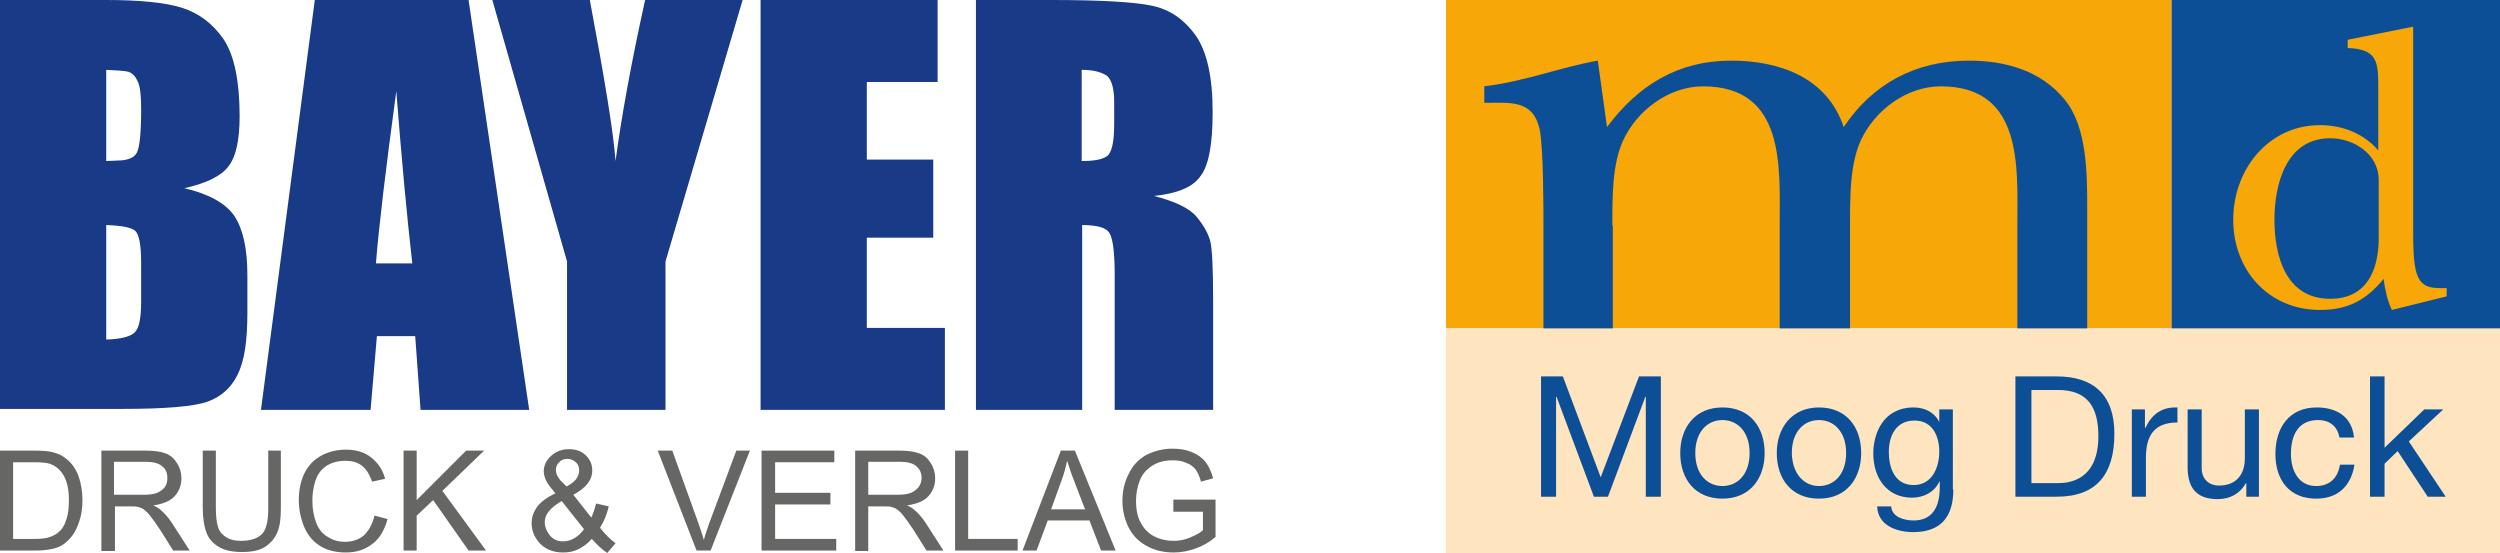 <?xml version="1.0" encoding="utf-8"?>
<!-- Generator: Adobe Illustrator 22.1.0, SVG Export Plug-In . SVG Version: 6.00 Build 0)  -->
<svg version="1.1" id="Ebene_1" xmlns="http://www.w3.org/2000/svg" xmlns:xlink="http://www.w3.org/1999/xlink" x="0px" y="0px"
	 viewBox="0 0 515.4 114" style="enable-background:new 0 0 515.4 114;" xml:space="preserve">
<style type="text/css">
	.st0{fill:#FFFFFF;}
	.st1{fill:#193A87;}
	.st2{fill:#666665;}
	.st3{fill:#F7A707;}
	.st4{fill:#0C4F96;}
	.st5{fill:#FEE4BF;}
	.st6{fill-rule:evenodd;clip-rule:evenodd;fill:#F7A707;}
</style>
<g>
	<g>
		<g>
			<g>
				<path class="st1" d="M21.9,46.4V70c3.1-0.1,5-0.6,5.9-1.5c0.9-0.9,1.3-3,1.3-6.4v-7.9c0-3.6-0.4-5.8-1.2-6.6
					C27.1,46.9,25.1,46.5,21.9,46.4 M21.9,14.4v18.8c0.9,0,1.6-0.1,2.2-0.1c2.1,0,3.5-0.5,4.1-1.6c0.6-1.1,0.9-4.1,0.9-9.1
					c0-2.7-0.2-4.5-0.7-5.6c-0.5-1.1-1.1-1.7-1.9-2C25.7,14.6,24.1,14.5,21.9,14.4 M0,0h21.8C28.7,0,34,0.5,37.5,1.6
					c3.5,1.1,6.4,3.3,8.6,6.5c2.2,3.3,3.3,8.6,3.3,15.9c0,5-0.8,8.4-2.3,10.3c-1.5,2-4.6,3.5-9.1,4.5c5.1,1.2,8.5,3.1,10.3,5.7
					c1.8,2.7,2.7,6.8,2.7,12.2v7.8c0,5.7-0.6,9.9-2,12.7c-1.3,2.7-3.4,4.6-6.2,5.6c-2.8,1-8.7,1.5-17.5,1.5H0V0z"/>
				<path class="st1" d="M85,54.3c-1.1-9.6-2.2-21.4-3.3-35.5c-2.2,16.2-3.6,28-4.2,35.5H85z M96.6,0l12.5,84.5H86.7l-1.1-15.2h-7.9
					l-1.3,15.2H53.8L64.9,0H96.6z"/>
				<path class="st1" d="M153.1,0l-15.9,53.9v30.6h-20.3V53.9L101.5,0h20.1c3.1,16.5,4.9,27.5,5.3,33.2c1.2-9,3.2-20.1,6.1-33.2
					H153.1z"/>
				<polygon class="st1" points="156.8,0 193.3,0 193.3,16.9 178.7,16.9 178.7,32.9 192.4,32.9 192.4,49 178.7,49 178.7,67.6 
					194.8,67.6 194.8,84.5 156.8,84.5 				"/>
				<path class="st1" d="M223,14.4v18.8c2.5,0,4.2-0.3,5.2-1c1-0.7,1.5-2.9,1.5-6.6V21c0-2.7-0.5-4.4-1.4-5.3
					C227.2,14.9,225.5,14.4,223,14.4 M201.1,0h15.5c10.3,0,17.3,0.4,21,1.2c3.7,0.8,6.6,2.9,8.9,6.1c2.3,3.3,3.5,8.5,3.5,15.8
					c0,6.6-0.8,11-2.5,13.2c-1.6,2.3-4.8,3.6-9.6,4.1c4.3,1.1,7.3,2.5,8.8,4.3c1.5,1.8,2.4,3.5,2.8,5c0.4,1.5,0.6,5.7,0.6,12.5v22.3
					h-20.3V56.4c0-4.5-0.4-7.3-1.1-8.4c-0.7-1.1-2.6-1.6-5.6-1.6v38.1h-21.9V0z"/>
				<path class="st2" d="M2.7,111.1h4.4c1.4,0,2.4-0.1,3.2-0.4c0.8-0.3,1.4-0.6,1.9-1.1c0.7-0.6,1.2-1.5,1.5-2.6
					c0.4-1.1,0.5-2.4,0.5-4c0-2.2-0.4-3.8-1.1-5c-0.7-1.2-1.6-1.9-2.6-2.3c-0.7-0.3-1.9-0.4-3.5-0.4H2.7V111.1z M0,113.5V92.9h7.1
					c1.6,0,2.8,0.1,3.7,0.3c1.2,0.3,2.2,0.8,3,1.5c1.1,0.9,1.9,2.1,2.4,3.5c0.5,1.4,0.8,3.1,0.8,4.9c0,1.6-0.2,3-0.6,4.2
					c-0.4,1.2-0.8,2.2-1.4,3c-0.6,0.8-1.2,1.4-1.9,1.9c-0.7,0.5-1.5,0.8-2.5,1c-1,0.2-2.1,0.3-3.3,0.3H0z"/>
				<path class="st2" d="M23.6,102h5.9c1.2,0,2.2-0.1,2.9-0.4c0.7-0.3,1.2-0.7,1.6-1.2c0.4-0.6,0.5-1.2,0.5-1.9c0-1-0.3-1.8-1.1-2.4
					c-0.7-0.6-1.8-0.9-3.4-0.9h-6.5V102z M20.9,113.5V92.9H30c1.8,0,3.2,0.2,4.2,0.6c1,0.4,1.7,1,2.3,2c0.6,0.9,0.9,2,0.9,3.1
					c0,1.5-0.5,2.7-1.4,3.7c-0.9,1-2.4,1.6-4.4,1.9c0.7,0.3,1.3,0.7,1.6,1c0.8,0.7,1.6,1.6,2.3,2.7l3.6,5.6h-3.4l-2.7-4.3
					c-0.8-1.2-1.5-2.2-2-2.8c-0.5-0.7-1-1.1-1.4-1.4c-0.4-0.3-0.8-0.4-1.2-0.5c-0.3-0.1-0.8-0.1-1.5-0.1h-3.2v9.2H20.9z"/>
				<path class="st2" d="M55.2,92.9h2.7v11.9c0,2.1-0.2,3.7-0.7,4.9c-0.5,1.2-1.3,2.2-2.5,3c-1.2,0.8-2.8,1.1-4.8,1.1
					c-1.9,0-3.5-0.3-4.7-1c-1.2-0.7-2.1-1.6-2.6-2.9c-0.5-1.3-0.8-3-0.8-5.2V92.9h2.7v11.9c0,1.8,0.2,3.1,0.5,4
					c0.3,0.9,0.9,1.5,1.7,2c0.8,0.5,1.8,0.7,3,0.7c2,0,3.4-0.5,4.3-1.4c0.9-0.9,1.3-2.7,1.3-5.2V92.9z"/>
				<path class="st2" d="M77.2,106.3l2.7,0.7c-0.6,2.2-1.6,4-3.1,5.1c-1.5,1.2-3.3,1.8-5.5,1.8c-2.2,0-4-0.5-5.4-1.4
					c-1.4-0.9-2.5-2.2-3.2-3.9c-0.7-1.7-1.1-3.6-1.1-5.5c0-2.1,0.4-4,1.2-5.6c0.8-1.6,2-2.8,3.5-3.6c1.5-0.8,3.2-1.2,5-1.2
					c2.1,0,3.8,0.5,5.2,1.6c1.4,1.1,2.4,2.5,2.9,4.4l-2.7,0.6c-0.5-1.5-1.2-2.6-2.1-3.3c-0.9-0.7-2-1-3.4-1c-1.6,0-2.9,0.4-4,1.1
					c-1.1,0.8-1.8,1.8-2.2,3.1c-0.4,1.3-0.6,2.6-0.6,4c0,1.8,0.3,3.3,0.8,4.6c0.5,1.3,1.3,2.3,2.4,2.9c1.1,0.7,2.2,1,3.5,1
					c1.5,0,2.8-0.4,3.9-1.3C76.1,109.3,76.8,108,77.2,106.3"/>
				<polygon class="st2" points="83.2,113.5 83.2,92.9 85.9,92.9 85.9,103.1 96.1,92.9 99.8,92.9 91.2,101.2 100.2,113.5 
					96.6,113.5 89.3,103.1 85.9,106.3 85.9,113.5 				"/>
				<path class="st2" d="M120.4,109.1l-4.6-5.8c-1.4,0.8-2.3,1.6-2.8,2.3c-0.5,0.7-0.7,1.4-0.7,2.1c0,0.8,0.3,1.7,1,2.6
					c0.7,0.9,1.6,1.3,2.8,1.3c0.8,0,1.6-0.2,2.4-0.7C119.3,110.4,119.9,109.8,120.4,109.1 M116.8,100.3c1.1-0.6,1.8-1.2,2.1-1.7
					c0.3-0.5,0.5-1,0.5-1.6c0-0.7-0.2-1.3-0.7-1.7c-0.4-0.4-1-0.7-1.7-0.7c-0.7,0-1.3,0.2-1.7,0.7c-0.5,0.4-0.7,1-0.7,1.6
					c0,0.3,0.1,0.7,0.2,1c0.2,0.4,0.4,0.7,0.7,1.1L116.8,100.3z M122,111.1c-0.8,0.9-1.7,1.6-2.7,2.1c-1,0.5-2.1,0.7-3.2,0.7
					c-2.1,0-3.8-0.7-5-2.1c-1-1.2-1.5-2.5-1.5-3.9c0-1.3,0.4-2.4,1.2-3.5c0.8-1,2-1.9,3.7-2.7c-0.9-1.1-1.6-1.9-1.9-2.6
					c-0.3-0.7-0.5-1.3-0.5-1.9c0-1.2,0.5-2.3,1.5-3.2c1-0.9,2.2-1.4,3.7-1.4c1.4,0,2.6,0.4,3.5,1.3c0.9,0.9,1.3,1.9,1.3,3.1
					c0,2-1.3,3.6-3.9,5l3.7,4.7c0.4-0.8,0.7-1.8,1-2.9l2.6,0.6c-0.4,1.8-1.1,3.3-1.8,4.4c1,1.3,2,2.3,3.2,3.2l-1.7,2
					C124.1,113.3,123.1,112.3,122,111.1"/>
				<path class="st2" d="M143.6,113.5l-8-20.6h3l5.4,15c0.4,1.2,0.8,2.3,1.1,3.4c0.3-1.1,0.7-2.2,1.1-3.4l5.6-15h2.8l-8.1,20.6
					H143.6z"/>
				<polygon class="st2" points="157,113.5 157,92.9 172,92.9 172,95.3 159.8,95.3 159.8,101.6 171.2,101.6 171.2,104 159.8,104 
					159.8,111.1 172.4,111.1 172.4,113.5 				"/>
				<path class="st2" d="M179,102h5.9c1.2,0,2.2-0.1,2.9-0.4c0.7-0.3,1.2-0.7,1.6-1.2c0.4-0.6,0.6-1.2,0.6-1.9c0-1-0.4-1.8-1.1-2.4
					c-0.7-0.6-1.8-0.9-3.4-0.9H179V102z M176.3,113.5V92.9h9.1c1.8,0,3.2,0.2,4.2,0.6c1,0.4,1.7,1,2.3,2c0.6,0.9,0.9,2,0.9,3.1
					c0,1.5-0.5,2.7-1.4,3.7c-0.9,1-2.4,1.6-4.4,1.9c0.7,0.3,1.3,0.7,1.6,1c0.8,0.7,1.6,1.6,2.3,2.7l3.6,5.6H191l-2.7-4.3
					c-0.8-1.2-1.5-2.2-2-2.8c-0.5-0.7-1-1.1-1.4-1.4c-0.4-0.3-0.8-0.4-1.2-0.5c-0.3-0.1-0.8-0.1-1.5-0.1H179v9.2H176.3z"/>
				<polygon class="st2" points="196.9,113.5 196.9,92.9 199.6,92.9 199.6,111.1 209.8,111.1 209.8,113.5 				"/>
				<path class="st2" d="M216.7,105h7l-2.2-5.7c-0.7-1.7-1.1-3.2-1.5-4.3c-0.3,1.3-0.6,2.6-1.1,3.9L216.7,105z M210.8,113.5
					l7.9-20.6h2.9l8.4,20.6H227l-2.4-6.2H216l-2.3,6.2H210.8z"/>
				<path class="st2" d="M241.9,105.4V103l8.7,0v7.7c-1.3,1.1-2.7,1.9-4.2,2.4c-1.4,0.5-2.9,0.8-4.4,0.8c-2,0-3.9-0.4-5.5-1.3
					c-1.7-0.9-2.9-2.1-3.8-3.8c-0.8-1.6-1.3-3.5-1.3-5.5c0-2,0.4-3.9,1.3-5.6c0.8-1.7,2-3,3.6-3.9c1.6-0.8,3.4-1.3,5.4-1.3
					c1.5,0,2.8,0.2,4,0.7c1.2,0.5,2.2,1.2,2.8,2c0.7,0.9,1.2,2,1.6,3.4l-2.5,0.7c-0.3-1.1-0.7-1.9-1.1-2.5c-0.5-0.6-1.1-1.1-2-1.4
					c-0.9-0.4-1.8-0.5-2.8-0.5c-1.2,0-2.3,0.2-3.2,0.6c-0.9,0.4-1.6,0.9-2.2,1.5c-0.6,0.6-1,1.3-1.3,2c-0.5,1.3-0.8,2.7-0.8,4.2
					c0,1.8,0.3,3.4,1,4.6c0.6,1.2,1.6,2.2,2.8,2.8c1.2,0.6,2.5,0.9,3.9,0.9c1.2,0,2.3-0.2,3.5-0.7c1.1-0.5,2-0.9,2.6-1.5v-3.8H241.9
					z"/>
			</g>
		</g>
	</g>
	<g>
		<g>
			<rect x="298.1" class="st3" width="149.6" height="67.7"/>
			<g>
				<path class="st4" d="M332.4,46.5c0-6.3,0-12.6,2.2-17.5c2.9-6.3,9.5-11.2,16.5-11.2c17.1,0,15.8,16.8,15.8,28.7v21.4
					c-0.2,11.2,1,15.3-11.7,16.1v3.4c6.4-0.2,12.7-0.5,19.2-0.7c6.1,0.2,12.4,0.5,18.5,0.7V84c-13.4-0.8-11.2-5.9-11.5-17.1V46.5
					c0-6.3,0-12.6,2.2-17.5c2.9-6.3,9.5-11.2,16.5-11.2c17.1,0,15.8,16.8,15.8,28.7v21.4c-0.2,11.2,0.8,15.3-11.7,16.1v3.4
					c6.3-0.2,12.6-0.5,18.8-0.7c6.3,0.2,12.6,0.5,18.8,0.7V84c-13.2-0.8-11.4-5.9-11.5-17.1V43c0-7,0-16.8-4.6-22.4
					c-4.9-6.1-12.4-8.1-19.8-8.1c-10.9,0-19.8,4.7-25.8,13.7c-3.4-10.2-13.2-13.7-23.2-13.7c-11,0-19.2,5.1-25.6,13.7l-1.9-13.7
					c-8.3,1.5-14.6,4.2-23.4,5.3v3.4c5.4,0,10-0.7,11.4,5.4c0.8,3.9,0.8,15.8,0.8,20.5v20.9c0,11.2,0.8,15.3-11.9,16.1v3.4
					c6.4-0.2,12.9-0.5,19.3-0.7c6.1,0.2,12.2,0.5,18.3,0.7V84c-13.2-0.8-11.2-5.9-11.4-17.1V46.5z"/>
				<rect x="298.1" y="67.7" class="st5" width="217.3" height="46.3"/>
				<rect x="447.7" class="st4" width="67.7" height="67.7"/>
				<path class="st6" d="M490.4,49c0,6.6-2.4,12.6-10,12.6c-9.1,0-11.5-8.7-11.5-16.3c0-7.3,2.4-16.8,11.5-16.8c4.9,0,10,3.3,10,8.6
					V49z M504.4,61.1v-1.7c-2.7,0-5,0.2-6.1-2.8c-0.8-2.2-0.8-6.4-0.8-8.7V5.5l-13.5,2.7v1.7c6.1,0.2,6.3,2.9,6.3,7.9V31
					c-3-3.5-7.4-5.2-12-5.2c-10.7,0-17.9,9.2-17.9,19.5c0,10.4,7.3,18.6,17.9,18.6c5.7,0,9.5-2,13.1-6.4c0.3,2.3,0.8,4.5,1.7,6.4
					L504.4,61.1z"/>
				<polygon class="st4" points="317.7,77.6 322.2,77.6 330,98.4 337.9,77.6 342.4,77.6 342.4,102.4 339.3,102.4 339.3,81.8 
					339.2,81.8 331.5,102.4 328.6,102.4 320.9,81.8 320.8,81.8 320.8,102.4 317.7,102.4 				"/>
				<path class="st4" d="M355.1,84c5.7,0,8.7,4.1,8.7,9.4c0,5.2-3,9.4-8.7,9.4c-5.7,0-8.7-4.1-8.7-9.4C346.4,88.2,349.4,84,355.1,84
					 M355.1,100.2c3.1,0,5.6-2.4,5.6-6.8c0-4.4-2.5-6.8-5.6-6.8c-3.1,0-5.6,2.4-5.6,6.8C349.5,97.8,352,100.2,355.1,100.2"/>
				<path class="st4" d="M375,84c5.7,0,8.7,4.1,8.7,9.4c0,5.2-3,9.4-8.7,9.4c-5.7,0-8.7-4.1-8.7-9.4C366.3,88.2,369.4,84,375,84
					 M375,100.2c3.1,0,5.6-2.4,5.6-6.8c0-4.4-2.5-6.8-5.6-6.8c-3.1,0-5.6,2.4-5.6,6.8C369.5,97.8,372,100.2,375,100.2"/>
				<path class="st4" d="M402.7,100.9c0,5.8-2.7,8.8-8.3,8.8c-3.4,0-7.3-1.4-7.4-5.3h2.9c0.1,2.2,2.7,2.9,4.6,2.9
					c3.9,0,5.4-2.8,5.4-6.8v-1.2h-0.1c-1,2.2-3.3,3.3-5.6,3.3c-5.3,0-8-4.2-8-9.1c0-4.2,2.1-9.5,8.3-9.5c2.3,0,4.3,1,5.3,3h0v-2.6
					h2.8V100.9z M399.8,93.1c0-3.2-1.4-6.4-5.1-6.4c-3.8,0-5.3,3.1-5.3,6.5c0,3.2,1.2,6.8,5.1,6.8C398.3,100,399.8,96.4,399.8,93.1"
					/>
				<path class="st4" d="M415.5,77.6h8.5c7.6,0,11.9,3.8,11.9,11.8c0,8.3-3.6,13-11.9,13h-8.5V77.6z M418.8,99.6h5.5
					c2.3,0,8.3-0.6,8.3-9.7c0-5.9-2.2-9.5-8.3-9.5h-5.5V99.6z"/>
				<path class="st4" d="M439.4,84.4h2.8v3.8h0.1c1.4-2.9,3.4-4.3,6.6-4.2v3.1c-4.8,0-6.5,2.7-6.5,7.3v8h-2.9V84.4z"/>
				<path class="st4" d="M465.9,102.4h-2.8v-2.8H463c-1.2,2.2-3.3,3.3-5.8,3.3c-4.7,0-6.2-2.7-6.2-6.6V84.4h2.9v12.1
					c0,2.2,1.4,3.6,3.6,3.6c3.6,0,5.3-2.4,5.3-5.6V84.4h2.9V102.4z"/>
				<path class="st4" d="M482.3,90.2c-0.4-2.3-2-3.6-4.4-3.6c-4.3,0-5.6,3.4-5.6,7c0,3.3,1.5,6.6,5.2,6.6c2.8,0,4.5-1.7,4.9-4.4h3
					c-0.7,4.4-3.4,7-7.9,7c-5.5,0-8.4-3.8-8.4-9.2c0-5.4,2.8-9.6,8.5-9.6c4.1,0,7.3,1.9,7.7,6.2H482.3z"/>
				<polygon class="st4" points="488.6,77.6 491.6,77.6 491.6,92.3 499.8,84.4 503.7,84.4 496.6,91 504.2,102.4 500.5,102.4 
					494.3,93 491.6,95.6 491.6,102.4 488.6,102.4 				"/>
			</g>
		</g>
	</g>
</g>
</svg>
